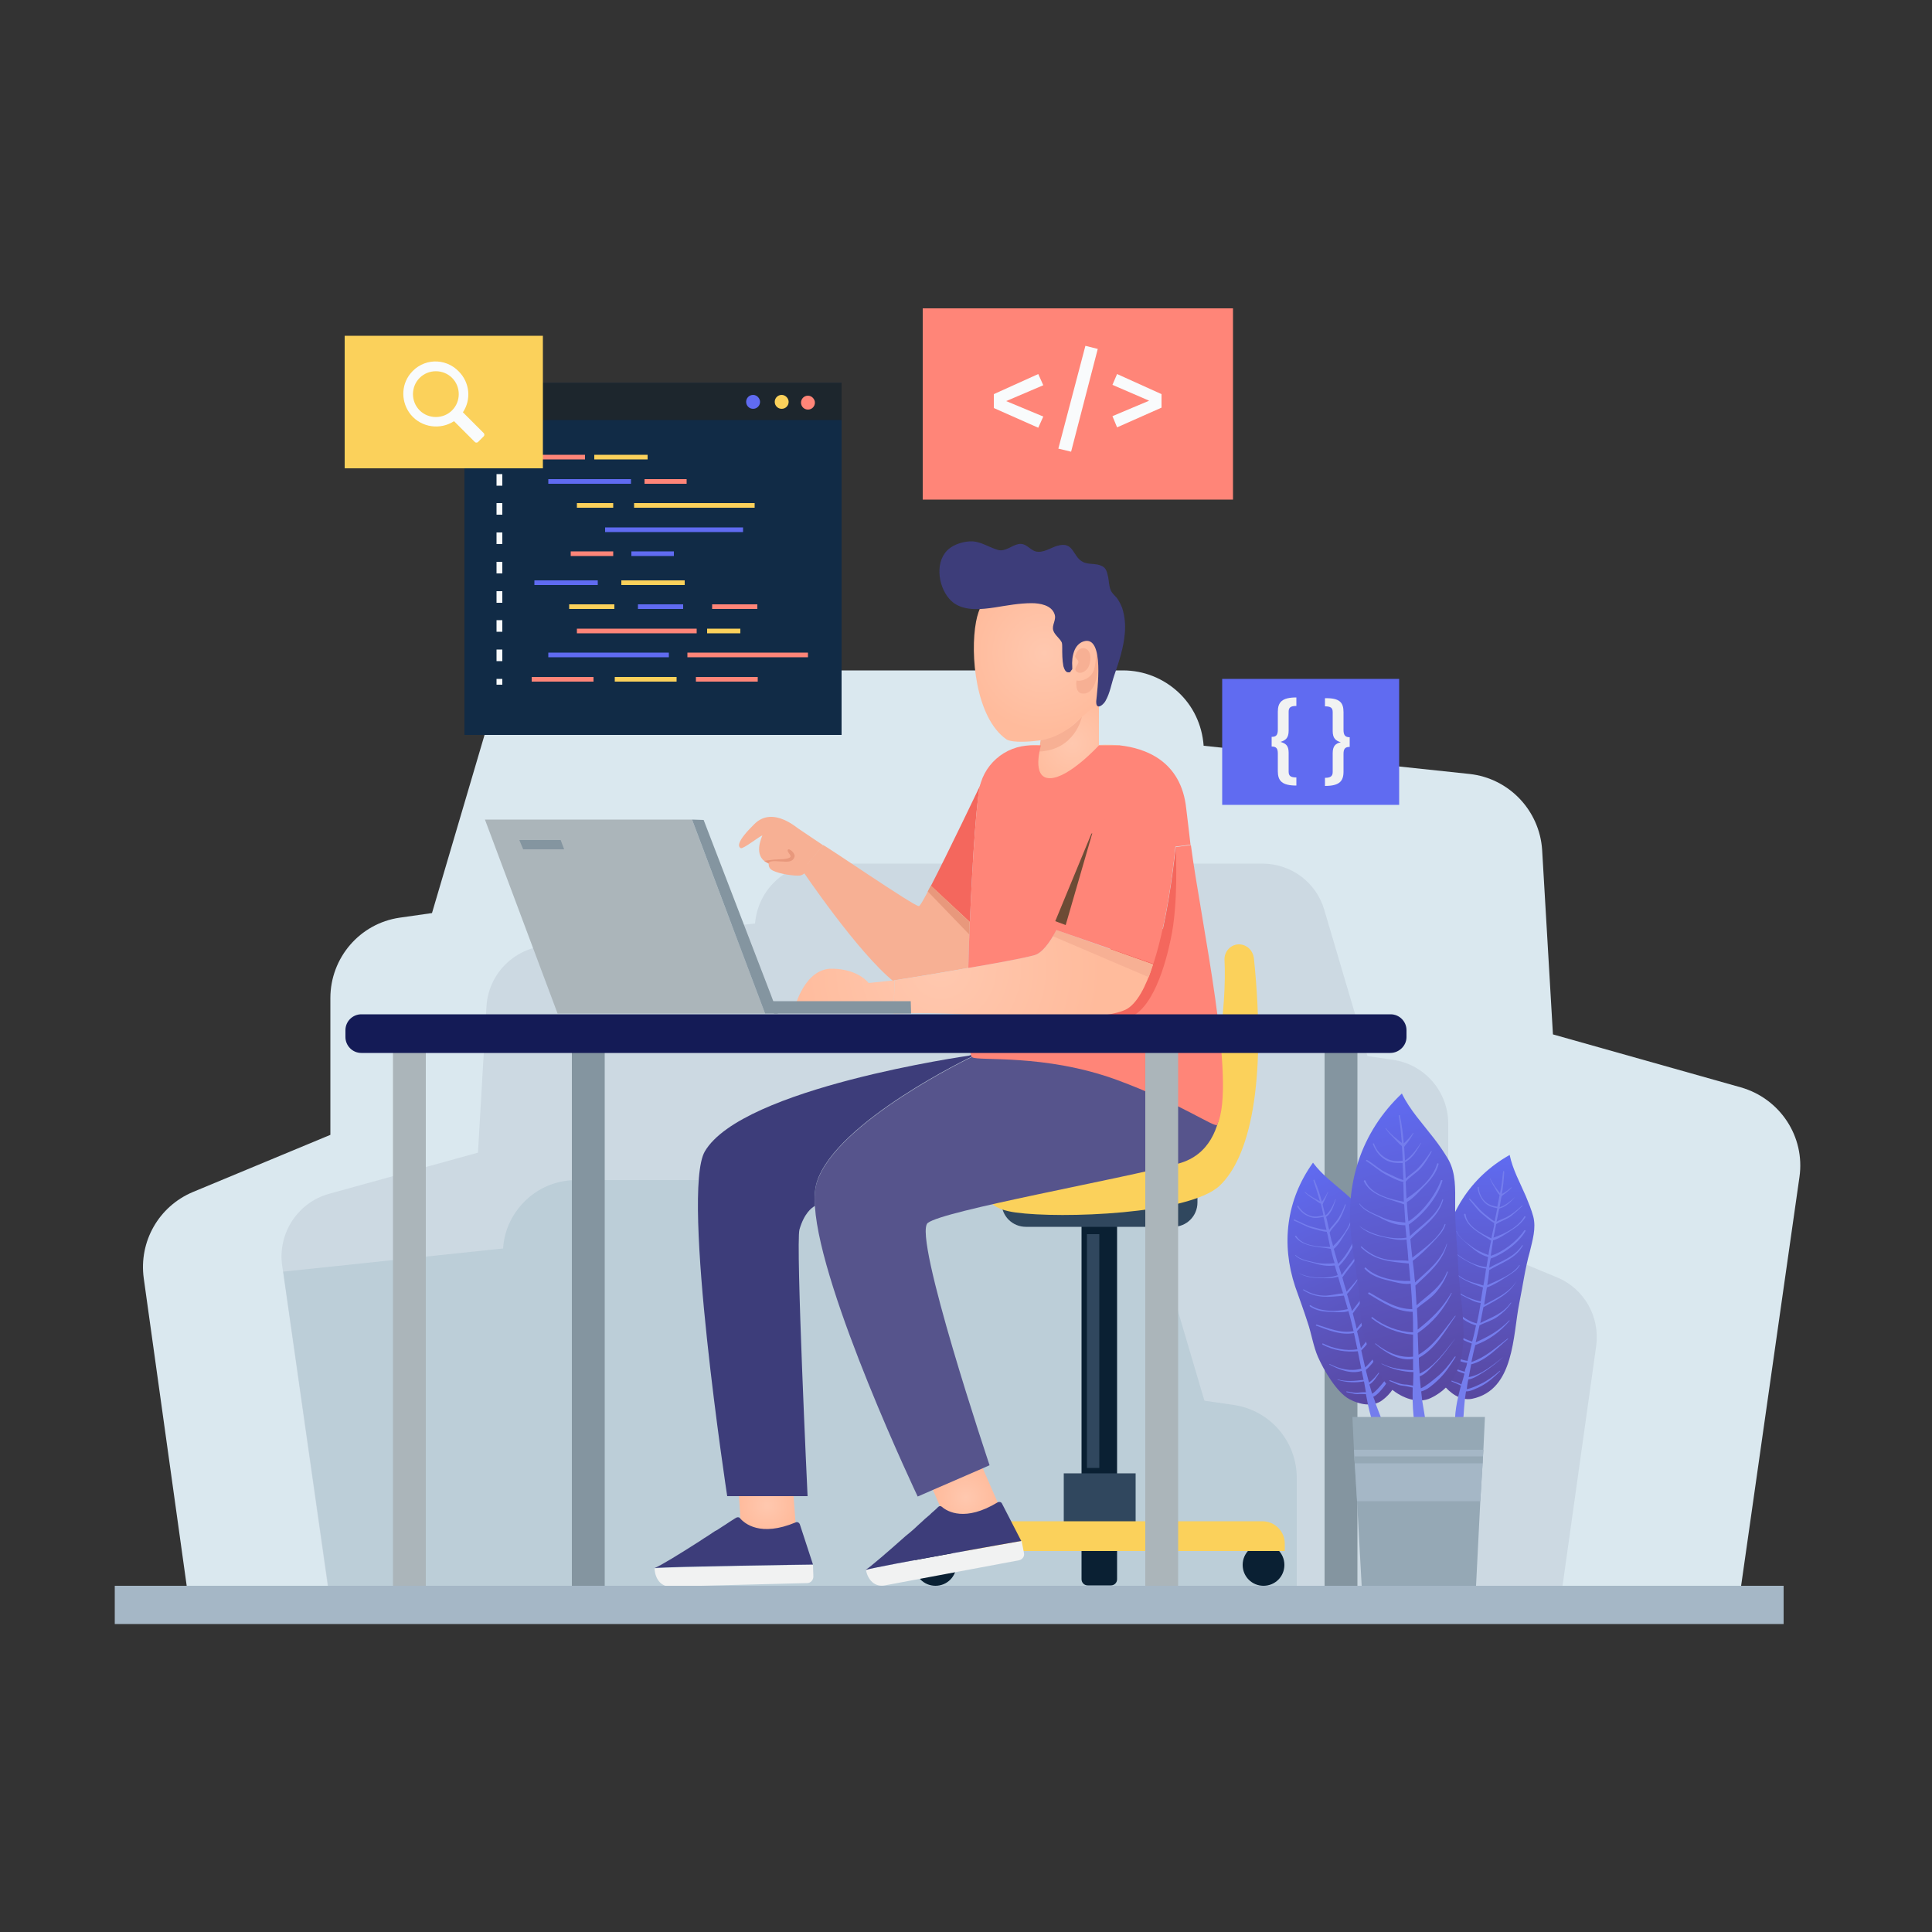 <?xml version="1.0" encoding="utf-8"?>
<svg version="1.1" id="Layer_1" xmlns="http://www.w3.org/2000/svg" xmlns:xlink="http://www.w3.org/1999/xlink" x="0px" y="0px"
	 viewBox="0 0 500 500" style="enable-background:new 0 0 500 500;" xml:space="preserve">
<rect x="0" y="0" width="500" height="500" fill="#333333" stroke="none"/>
<style type="text/css">
	.st0{fill:#DAE8EF;}
	.st1{fill:#CCD9E2;}
	.st2{fill:#BCCED8;}
	.st3{fill:#112B46;}
	.st4{fill:#1D262D;}
	.st5{fill:#606BF1;}
	.st6{fill:#FBD15B;}
	.st7{fill:#FF8578;}
	.st8{fill:#F9FBFC;}
	.st9{fill:#F1F2F2;}
	.st10{fill:url(#SVGID_1_);}
	.st11{fill:url(#SVGID_00000080895818961734459960000017905037344946495398_);}
	.st12{fill:#F7B094;}
	.st13{fill:#3D3D7A;}
	.st14{fill:#0A2033;}
	.st15{fill:#30475E;}
	.st16{fill:url(#SVGID_00000055697731758970947220000008340666936560677561_);}
	.st17{fill:#56548C;}
	.st18{fill:url(#SVGID_00000054248216961553455080000014546728838904184220_);}
	.st19{fill:#F4675D;}
	.st20{fill:url(#SVGID_00000026154597524765211290000009416880666063630993_);}
	.st21{fill:#E8987C;}
	.st22{fill:url(#SVGID_00000168083747761974762910000006886464072759042965_);}
	.st23{fill:#6D4B35;}
	.st24{fill:#ABB5BA;}
	.st25{fill:#8495A0;}
	.st26{fill:none;}
	.st27{fill:#141B56;}
	.st28{fill:#A5B7C6;}
	.st29{fill:url(#SVGID_00000091737207740271158540000002810920579107737745_);}
	.st30{fill:#747DED;}
	.st31{fill:url(#SVGID_00000093168499639733575800000013920677208932087467_);}
	.st32{fill:url(#SVGID_00000145766472606517429070000008279369797080547511_);}
	.st33{fill:#95A8B5;}
</style>
<g id="BACKGROUND">
	<g>
		<path class="st0" d="M465.7,304.6l-15.8,110.7H49l-11.8-84.5c-1.3-9.5,3.9-18.6,12.7-22.3l35.6-14.8v-35.4
			c0-10.4,7.6-19.3,17.9-20.8l8.4-1.2l14.1-47.8c2.6-8.9,10.8-15,20.1-15h144.6c5.5,0,10.5,2.1,14.3,5.6c3.8,3.5,6.2,8.4,6.6,13.9
			l68.8,7.3c10.2,1.1,18.1,9.4,18.8,19.6l2.8,47.8l48.6,13.7C460.7,284.3,467.2,294.2,465.7,304.6z"/>
		<path class="st1" d="M73,327.4l12.5,87.9h318.2l9.4-67c1-7.5-3.1-14.8-10.1-17.7l-28.2-11.7v-28.1c0-8.3-6.1-15.3-14.2-16.5
			l-6.7-1l-11.2-37.9c-2.1-7.1-8.6-11.9-16-11.9H212c-4.4,0-8.4,1.7-11.3,4.5c-3,2.8-4.9,6.6-5.3,11l-54.6,5.8
			c-8.1,0.9-14.4,7.5-14.9,15.6l-2.2,37.9L85,309C77,311.3,71.9,319.2,73,327.4z"/>
		<path class="st2" d="M335.6,382.5c0-9.5-6.9-17.5-16.3-18.9l-7.6-1.1l-12.8-43.4c-2.4-8.1-9.8-13.7-18.3-13.7H149.2
			c-5,0-9.6,1.9-13,5.1c-3.4,3.2-5.7,7.6-6,12.6l-56.9,6l12.3,86.1H337l-1.4-0.6L335.6,382.5L335.6,382.5z"/>
	</g>
</g>
<g id="OBJECTS">
	<g>
		<g>
			<g>
				<g>
					<rect x="120.2" y="99.1" class="st3" width="97.6" height="91.1"/>
				</g>
				<g>
					<rect x="120.2" y="99.1" class="st4" width="97.6" height="9.6"/>
				</g>
				<g>
					<g>
						<path class="st5" d="M196.7,104c0,1-0.8,1.8-1.8,1.8s-1.8-0.8-1.8-1.8s0.8-1.8,1.8-1.8S196.7,103.1,196.7,104z"/>
					</g>
					<g>
						<path class="st6" d="M204.1,104c0,1-0.8,1.8-1.8,1.8s-1.8-0.8-1.8-1.8s0.8-1.8,1.8-1.8S204.1,103.1,204.1,104z"/>
					</g>
					<g>
						<path class="st7" d="M210.9,104.2c0,1-0.8,1.8-1.8,1.8s-1.8-0.8-1.8-1.8s0.8-1.8,1.8-1.8S210.9,103.3,210.9,104.2z"/>
					</g>
				</g>
				<g>
					<g>
						<g>
							<rect x="137.6" y="117.7" class="st7" width="13.8" height="1.2"/>
						</g>
						<g>
							<rect x="153.8" y="117.7" class="st6" width="13.8" height="1.2"/>
						</g>
						<g>
							<rect x="141.9" y="124" class="st5" width="21.4" height="1.2"/>
						</g>
						<g>
							<rect x="166.8" y="124" class="st7" width="10.9" height="1.2"/>
						</g>
						<g>
							<rect x="149.3" y="130.2" class="st6" width="9.4" height="1.2"/>
						</g>
						<g>
							<rect x="164.1" y="130.2" class="st6" width="31.2" height="1.2"/>
						</g>
						<g>
							<rect x="156.6" y="136.5" class="st5" width="35.7" height="1.2"/>
						</g>
						<g>
							<rect x="147.7" y="142.7" class="st7" width="11" height="1.2"/>
						</g>
						<g>
							<rect x="163.4" y="142.7" class="st5" width="11" height="1.2"/>
						</g>
					</g>
					<g>
						<g>
							<rect x="137.6" y="175.2" class="st7" width="16" height="1.2"/>
						</g>
						<g>
							<rect x="159.1" y="175.2" class="st6" width="16" height="1.2"/>
						</g>
						<g>
							<rect x="180.1" y="175.2" class="st7" width="16" height="1.2"/>
						</g>
						<g>
							<rect x="141.9" y="168.9" class="st5" width="31.2" height="1.2"/>
						</g>
						<g>
							<rect x="177.9" y="168.9" class="st7" width="31.2" height="1.2"/>
						</g>
						<g>
							<rect x="149.3" y="162.7" class="st7" width="31" height="1.2"/>
						</g>
						<g>
							<rect x="183" y="162.7" class="st6" width="8.6" height="1.2"/>
						</g>
						<g>
							<rect x="147.3" y="156.4" class="st6" width="11.7" height="1.2"/>
						</g>
						<g>
							<rect x="165.1" y="156.4" class="st5" width="11.7" height="1.2"/>
						</g>
						<g>
							<rect x="184.3" y="156.4" class="st7" width="11.7" height="1.2"/>
						</g>
						<g>
							<rect x="160.8" y="150.2" class="st6" width="16.4" height="1.2"/>
						</g>
						<g>
							<rect x="138.3" y="150.2" class="st5" width="16.4" height="1.2"/>
						</g>
					</g>
				</g>
				<g>
					<g>
						<g>
							<rect x="128.5" y="116.6" class="st8" width="1.5" height="1.5"/>
						</g>
					</g>
					<g>
						<g>
							<path class="st8" d="M130,171.1h-1.5v-3h1.5V171.1z M130,163.5h-1.5v-3h1.5V163.5z M130,156h-1.5v-3h1.5V156z M130,148.4
								h-1.5v-3h1.5V148.4z M130,140.8h-1.5v-3h1.5V140.8z M130,133.2h-1.5v-3h1.5V133.2z M130,125.7h-1.5v-3h1.5V125.7z"/>
						</g>
					</g>
					<g>
						<g>
							<rect x="128.5" y="175.7" class="st8" width="1.5" height="1.5"/>
						</g>
					</g>
				</g>
			</g>
			<g>
				<g>
					<rect x="238.8" y="79.8" class="st7" width="80.3" height="49.5"/>
				</g>
				<g>
					<path class="st8" d="M270,99.7l-9.6,4.1l9.6,4l-1.3,2.9l-11.5-5.1V102l11.5-5.2L270,99.7z"/>
					<path class="st8" d="M284.1,90.3l-6.9,26.6l-3.3-0.8l7-26.6L284.1,90.3z"/>
					<path class="st8" d="M300.6,102v3.5l-11.5,5.1l-1.2-2.9l9.5-4l-9.5-4.1l1.2-2.8L300.6,102z"/>
				</g>
			</g>
			<g>
				<g>
					<rect x="316.3" y="175.7" class="st5" width="45.8" height="32.6"/>
				</g>
				<g>
					<path class="st9" d="M335.5,182.7c-1.5,0-2,0.4-2,1.5v4.9c0,1.9-0.8,2.5-2.1,2.9c1.3,0.4,2.1,0.9,2.1,2.8v4.9
						c0,1.1,0.5,1.5,2,1.5v2.1c-3.7,0-4.8-1.2-4.8-3.7v-4.6c0-1.3-0.4-1.8-1.6-1.8v-2.5c1.2,0,1.6-0.5,1.6-1.9v-4.6
						c0-2.5,1.1-3.7,4.8-3.7V182.7z"/>
					<path class="st9" d="M347.7,184.3v4.6c0,1.3,0.4,1.9,1.6,1.9v2.5c-1.2,0-1.6,0.5-1.6,1.8v4.6c0,2.5-1.1,3.7-4.8,3.7v-2.1
						c1.4,0,2-0.4,2-1.5v-4.9c0-1.9,0.8-2.5,2.1-2.8c-1.3-0.4-2.1-1-2.1-2.9v-4.9c0-1.1-0.5-1.5-2-1.5v-2.1
						C346.7,180.6,347.7,181.8,347.7,184.3z"/>
				</g>
			</g>
			<g>
				<g>
					<rect x="89.2" y="86.9" class="st6" width="51.3" height="34.3"/>
				</g>
				<g>
					<g>
						<path class="st8" d="M106.2,96.7c-2.5,3.1-2.4,7.5,0.1,10.6c2.8,3.4,7.7,4,11.2,1.7l5.4,5.4c0.2,0.2,0.6,0.2,0.8,0l1.5-1.5
							c0.2-0.2,0.2-0.6,0-0.8l-5.4-5.4c2.2-3.3,1.8-7.7-1.1-10.6C115.2,92.5,109.4,92.7,106.2,96.7z M117,106.2
							c-2.3,2.3-6.1,2.3-8.4,0c-2.3-2.3-2.3-6.1,0-8.4c2.3-2.3,6.1-2.3,8.4,0C119.3,100.1,119.3,103.9,117,106.2z"/>
					</g>
				</g>
			</g>
			<g>
				<g>
					
						<radialGradient id="SVGID_1_" cx="277.52" cy="309.622" r="12.926" gradientTransform="matrix(1 0 0 -1 0 502)" gradientUnits="userSpaceOnUse">
						<stop  offset="0" style="stop-color:#FFC8AF"/>
						<stop  offset="1" style="stop-color:#FFBB9C"/>
					</radialGradient>
					<path class="st10" d="M289.8,192.9c-0.1,1.1-1.7,13-13.8,13c-12.8,0-10.6-12.7-10.6-12.7l0-0.1c1.2-0.3,2.6-0.4,4-0.2v-6
						l14.5-8.1h0.5v14C284.4,192.8,286.7,192.6,289.8,192.9z"/>
					<g>
						<g id="XMLID_43_">
							<g>
								
									<radialGradient id="SVGID_00000146462925779781445850000015859379609799942807_" cx="202.88" cy="190.047" r="20.378" gradientTransform="matrix(0.978 -0.21 -0.21 -0.978 111.71 397.479)" gradientUnits="userSpaceOnUse">
									<stop  offset="0" style="stop-color:#FFC8AF"/>
									<stop  offset="1" style="stop-color:#FFBB9C"/>
								</radialGradient>
								<path style="fill:url(#SVGID_00000146462925779781445850000015859379609799942807_);" d="M282.8,152.1
									c2.1,2.1,3.6,4.8,4.4,8.1c1.4,6.1,0.1,12.6-1.7,18.6c-0.3,1-0.7,2-1.3,2.9c-0.4,0.6-1,1.1-1.6,1.6c-2.6,2.2-5.2,4.5-7.7,6.7
									c-1.7,1.5-12.5,2.8-14.5,1.3c-7.9-5.6-9.4-22-7.8-30.4C255.1,147.1,272.9,142.1,282.8,152.1z"/>
							</g>
						</g>
						<path class="st12" d="M278.3,169.9c0.1-1.3,1.5-2.8,2.9-1.9c1.4,0.9,1.1,3.3,0.5,4.6c-0.5,1-2,2.1-3.1,1.2
							c-0.9-0.8,0.5-1.7,0.5-2.5c0-0.7-1.3-1.1-0.7-1.8"/>
						<path class="st12" d="M278.6,176.1c1.4,0.4,3.9-0.7,4.5-2.7c0.6-2,0.6-4.3,0.6-4.3s0.7,1.8,0.4,4.7c-0.4,2.9-1.4,5.7-3.7,5.7
							C278,179.6,278.6,176.1,278.6,176.1z"/>
						<path class="st13" d="M276.8,174c0,0-0.1,0-0.2,0c-0.9,0.1-1.2-1-1.4-1.6c-0.3-1.6-0.3-3.2-0.3-4.8c0-0.4,0-0.9-0.1-1.3
							c-0.5-1.1-1.8-1.9-2.2-3.1c-0.5-1.4,0.9-2.8,0.3-4.3c-0.8-2.3-3.8-2.8-5.9-2.8c-3.2,0-6.4,0.6-9.5,1.1
							c-3.4,0.5-7.6,1-10.6-1.1c-3.6-2.6-5.1-9.2-2.4-12.9c1.4-2,4.2-3,6.6-3.1c2.6-0.1,4.7,1.5,7.1,2.2c1.9,0.6,3.7-1.2,5.4-1.5
							c2.2-0.4,3.1,2,5.1,2c1.9,0.1,3.7-1.4,5.6-1.7c3.6-0.7,3.4,3,5.9,4.3c1.5,0.8,3.5,0.3,5,1.1c1.2,0.6,1.3,1.7,1.6,2.9
							c0.2,1,0.2,2.2,0.6,3.2c0.3,0.9,1,1.4,1.6,2.1c0.6,0.8,1,1.6,1.4,2.6c0.7,2.1,0.9,4.4,0.7,6.6c-0.3,3.7-1.5,7.3-2.7,10.8
							c-0.8,2.3-1.1,4.6-2.3,6.7c-0.3,0.6-1.8,2.2-2.3,1c-0.1-0.3-0.1-0.6-0.1-0.9c0.2-2.3,2.3-17.3-3.3-15.5
							c-1.2,0.4-2,1.4-2.4,2.5c-0.5,1.4-0.6,2.7-0.5,4.1c0,0.2,0,0.4,0,0.6C277.1,173.6,277.1,173.9,276.8,174z"/>
					</g>
				</g>
				<path class="st12" d="M269.3,191.6c6.4-1,10.7-6.1,10.7-6.1s-1.7,8.6-11.1,9L269.3,191.6z"/>
				<g>
					<path class="st14" d="M279.9,308.6h9.2v88.5c0,0.9-0.7,1.6-1.6,1.6h-6c-0.9,0-1.6-0.7-1.6-1.6L279.9,308.6L279.9,308.6z"/>
					<path class="st15" d="M259.2,309.8h50.7v1.4c0,3.5-2.8,6.3-6.3,6.3h-38.1c-3.5,0-6.3-2.8-6.3-6.3L259.2,309.8L259.2,309.8z"/>
					<g>
						<path class="st14" d="M279.9,388.2h9.2v20.5c0,0.9-0.7,1.6-1.6,1.6h-6c-0.9,0-1.6-0.7-1.6-1.6L279.9,388.2L279.9,388.2z"/>
						<path class="st14" d="M236.7,405c0,3,2.4,5.4,5.4,5.4s5.4-2.4,5.4-5.4s-2.4-5.4-5.4-5.4S236.7,402,236.7,405z"/>
						<path class="st14" d="M321.6,405c0,3,2.4,5.4,5.4,5.4s5.4-2.4,5.4-5.4s-2.4-5.4-5.4-5.4C324,399.6,321.6,402,321.6,405z"/>
						<rect x="275.3" y="381.3" class="st15" width="18.6" height="16.2"/>
						<path class="st6" d="M236.7,401.4h95.8v-1.9c0-3.2-2.6-5.8-5.8-5.8h-84.3c-3.2,0-5.8,2.6-5.8,5.8L236.7,401.4L236.7,401.4z"/>
					</g>
					<rect x="281.3" y="319.4" class="st15" width="3.2" height="60.5"/>
				</g>
				<path class="st6" d="M320.8,244.4c-2.2-0.1-4,1.8-3.9,4c0.6,11-1.7,37.8-11.9,46.9c-12.5,11.2-48,9.7-48,9.7s-5.9,7.2,5.9,8.8
					c11.7,1.6,44.7,0.5,52.7-6.9c7.7-7.2,12.3-26.1,8.9-59C324.2,245.9,322.7,244.5,320.8,244.4L320.8,244.4z"/>
				<g id="XMLID_42_">
					<g>
						
							<radialGradient id="SVGID_00000096753269249084982600000015206037178190228370_" cx="249.963" cy="114.452" r="8.126" gradientTransform="matrix(1 0 0 -1 0 502)" gradientUnits="userSpaceOnUse">
							<stop  offset="0" style="stop-color:#FFC8AF"/>
							<stop  offset="1" style="stop-color:#FFBB9C"/>
						</radialGradient>
						<polygon style="fill:url(#SVGID_00000096753269249084982600000015206037178190228370_);" points="254.3,379.9 258.5,389.5 
							245.6,395.2 241.4,385.5 						"/>
						<path class="st17" d="M315.3,273c-0.8,1.6-58.2,0-63.7,0.5c0,0-35.2,16.8-40.2,32.5c-0.5,1.6-0.7,3.7-0.5,6.2
							c1.4,22.1,26.6,75.1,26.6,75.1l3.9-1.7l12.9-5.6l1.8-0.8c0,0-20-59.5-16-62.7c4-3.2,49.3-11.2,65-15.4
							C320.9,296.7,315.3,273,315.3,273z"/>
						
							<radialGradient id="SVGID_00000086677635240432189780000001470993603077412792_" cx="198.499" cy="112.414" r="7.402" gradientTransform="matrix(1 0 0 -1 0 502)" gradientUnits="userSpaceOnUse">
							<stop  offset="0" style="stop-color:#FFC8AF"/>
							<stop  offset="1" style="stop-color:#FFBB9C"/>
						</radialGradient>
						<polygon style="fill:url(#SVGID_00000086677635240432189780000001470993603077412792_);" points="205,382.4 206.1,396.8 
							191.9,396.8 190.9,382.3 						"/>
						<path class="st13" d="M251.3,273l-0.5,0.2c0,0-58.8,8.3-68.4,24.8c-6.2,10.7,5.8,89.2,5.8,89.2l20.8,0c0,0-3.1-65.4-2.1-69
							c1.2-4.2,3.2-5.7,4-6.1c-0.2-2.5,0-4.6,0.5-6.2c5-15.7,40.2-32.5,40.2-32.5C251.5,273.4,251.4,273.3,251.3,273z"/>
						<path class="st7" d="M308.2,218.7l-3.9,0.5c0,0-1,10.6-3.3,21.3l-49.2,18.7l-0.7,3.6c-0.2,0-0.4,0-0.6,0c0,0.7,0,1.5,0,2.1
							c0.1,4.1,0.4,7.1,0.8,8.2c0.1,0.2,0.2,0.4,0.3,0.5c1.3,1.1,18.7-1,37.5,5.9c16.3,6,25.4,12.5,25.9,11.6
							C320.1,280.4,310.8,238.6,308.2,218.7z"/>
						<path class="st19" d="M303,243c-1.3,6.3-4.7,18.8-11.3,20.5c-8.7,2.2-25.5,2.1-41.2,1.2c0-0.7,0-1.4,0-2.1c0.2,0,0.4,0,0.6,0
							l0.7-3.6l49.2-18.7c2.3-10.6,3.3-21.3,3.3-21.3s0,0.1,0,0.2C304.3,221,305,233.7,303,243z"/>
						<path class="st19" d="M253.8,203c-0.9,1.6-2.1,18.7-2.8,35.7l-10.1-9.4C245.2,221,253.8,203,253.8,203z"/>
						<path class="st12" d="M247.7,251c-8.5,1.5-16.3,2.7-16.3,2.7l0,0.4c-9.4-7.5-23.8-28.9-23.8-28.9s4.3-5.2,5.4-6.5
							c0.2-0.2,23.6,15.9,24.8,15.8c0.3,0,1.5-2.1,3.1-5.3l10.1,9.4c-0.2,4-0.3,8.1-0.4,11.9C249.6,250.7,248.7,250.8,247.7,251z"/>
						
							<radialGradient id="SVGID_00000056425365417012241220000017675021145397163453_" cx="243.561" cy="251.303" r="41.444" gradientTransform="matrix(1 0 0 -1 0 502)" gradientUnits="userSpaceOnUse">
							<stop  offset="0" style="stop-color:#FFC8AF"/>
							<stop  offset="1" style="stop-color:#FFBB9C"/>
						</radialGradient>
						<path style="fill:url(#SVGID_00000056425365417012241220000017675021145397163453_);" d="M231.5,253.7l-0.2,7h-25.6
							c0,0,2.5-10,9.5-10c6.9,0,9.6,3.7,9.6,3.7L231.5,253.7z"/>
						<path class="st12" d="M212.8,218.6l0.2,0.2c-1.1,1.4-5.4,6.5-5.4,6.5l-2.7-1.9c0,0-2.9,1.8-6.4-0.1c-3.6-1.9-1.4-6.5-1.2-7.1
							c-0.7,0.2-5,3.6-5.6,3.3c-0.7-0.4-1.2-1.6,3.6-6.3c4.8-4.7,11.2,1.3,11.4,1.3L212.8,218.6z"/>
						<path class="st12" d="M199.2,222.5c0,0-1,1.9,0.8,2.8s5.4,1.4,6.9,1.3c1.5-0.1,2.7-2.3,2.7-2.3l-4.6-4.3h-3.7L199.2,222.5z"/>
						<path class="st21" d="M198.9,223.4c0.3-0.9,2.9-0.4,4.5-0.4c1.2,0,1.9-0.3,2.2-1.2c0.4-0.9-1.4-2.4-1.7-1.9
							c-0.3,0.5,0.6,1.1,0.7,1.7c0,0.6-1.7,0.8-3.1,0.8c-1.3,0-3.7,0.4-3.7,0.4L198.9,223.4z"/>
					</g>
				</g>
				
					<radialGradient id="SVGID_00000129917156339502710030000006185825604346265022_" cx="243.561" cy="251.303" r="41.444" gradientTransform="matrix(1 0 0 -1 0 502)" gradientUnits="userSpaceOnUse">
					<stop  offset="0" style="stop-color:#FFC8AF"/>
					<stop  offset="1" style="stop-color:#FFBB9C"/>
				</radialGradient>
				<path style="fill:url(#SVGID_00000129917156339502710030000006185825604346265022_);" d="M298.4,249.6l-25-8.9
					c-1.8,3.4-3.8,6-5.7,6.5c-2.9,0.8-10,2.1-17.1,3.3c-0.9,0.2-1.9,0.3-2.8,0.5c-8.5,1.5-16.3,2.7-16.3,2.7l0,0.4v0.3l-0.2,6.3v1.6
					c0,0,8.5-0.4,19.2,0.3c15,1.1,34.4,1.7,40.8-1.3C294.2,259.9,296.6,255.3,298.4,249.6C298.5,249.5,298.5,249.5,298.4,249.6z"/>
				<polygon class="st12" points="273.4,240.7 298.4,249.6 297.3,252.9 272.5,242.3 				"/>
				<path class="st7" d="M273.4,240.7c-1.8,3.4-3.8,6-5.7,6.5c-2.9,0.8-10,2.1-17.1,3.3c0.1-3.8,0.2-7.8,0.4-11.9
					c0.7-17,1.9-34.1,2.8-35.7c1.4-2.7,5.4-8.5,11.6-9.8l0,0.1c0,0-2.1,12.7,10.6,12.7c12.2,0,13.7-11.8,13.8-13
					c6.3,0.7,15.9,3.8,17.2,16.4c0.3,2.5,0.7,5.7,1.1,9.3l-3.9,0.5c0,0-1.6,17.7-5.7,30.3c0,0-0.1,0-0.1,0L273.4,240.7z"/>
				<polygon class="st23" points="273.1,238.4 283.1,214.2 275.8,239.4 				"/>
				<path class="st7" d="M289.8,192.9h-5.4c0,0-7.8,8.5-12.7,8.5s-2.3-8.5-2.3-8.5h-2.4c-7,0-12.9,5.2-13.7,12.2
					c-0.1,0.8-0.2,1.5-0.2,2.2c-0.5,5.1,20.3,8.9,20.3,8.9l10.7-0.6l6.5-12.7l1.3-5.2L289.8,192.9z"/>
				<g>
					<g>
						<g id="XMLID_39_">
							<g>
								<path class="st9" d="M224.1,406.3c0.5,2.6,2.3,4.5,4.9,4l34.7-6.5c0.9-0.2,1.5-1,1.3-1.9l-0.6-3.1
									C264.4,398.8,227.9,405.2,224.1,406.3L224.1,406.3z"/>
								<path class="st13" d="M234.4,397.5c0.4-0.3,0.7-0.6,1.1-0.9c0.7-0.6,1.4-1.2,2-1.8c0.3-0.3,0.7-0.6,1-0.9
									c0.6-0.6,1.2-1.1,1.8-1.6c0.4-0.3,0.7-0.7,1.1-1c0.6-0.5,1.1-1,1.4-1.3c0.3-0.3,0.7-0.3,1,0c1.4,1.2,6,3.9,14.4-1.2
									c0.4-0.2,0.9-0.1,1.1,0.3l5,9.7c0,0-36.5,6.4-40.3,7.5C225.3,405.5,230,401.4,234.4,397.5z"/>
							</g>
						</g>
					</g>
				</g>
				<g>
					<g>
						<g id="XMLID_44_">
							<g>
								<path class="st9" d="M169.4,405.9c0.1,2.6,1.6,4.8,4.2,4.7l35.3-0.9c0.9,0,1.6-0.8,1.6-1.7l-0.1-3.1
									C210.4,405,173.4,405.5,169.4,405.9L169.4,405.9z"/>
								<path class="st13" d="M181,398.9c0.4-0.3,0.8-0.5,1.2-0.8c0.8-0.5,1.6-1,2.3-1.5c0.4-0.3,0.8-0.5,1.2-0.7
									c0.7-0.5,1.4-0.9,2-1.3c0.4-0.3,0.8-0.5,1.2-0.8c0.7-0.4,1.2-0.8,1.6-1c0.3-0.2,0.8-0.2,1,0.1c1.2,1.4,5.3,4.9,14.4,1.1
									c0.4-0.2,0.9,0,1.1,0.5l3.4,10.4c0,0-37,0.5-41,0.9C170.8,405.3,176,402.1,181,398.9z"/>
							</g>
						</g>
					</g>
				</g>
				<g>
					<polygon class="st24" points="144.3,262.3 125.5,212.1 179.1,212.1 198,262.3 					"/>
					<polygon class="st25" points="201.3,262.3 198,262.3 179.1,212.1 182.1,212.2 199.6,257.7 					"/>
					<polyline class="st26" points="128.4,256.9 128.6,256.9 195.9,256.9 					"/>
					<g>
						<path class="st25" d="M200.3,262.3h35.5l-0.1-3.2c0,0-35.5,0-36.1,0"/>
					</g>
				</g>
				<g>
					<g>
						<rect x="342.8" y="271.9" class="st25" width="8.5" height="140.2"/>
					</g>
					<g>
						<rect x="296.4" y="271.9" class="st24" width="8.5" height="140.2"/>
					</g>
					<g>
						<rect x="148" y="271.9" class="st25" width="8.5" height="140.2"/>
					</g>
					<g>
						<rect x="101.7" y="271.9" class="st24" width="8.5" height="140.2"/>
					</g>
					<path class="st27" d="M359.8,272.5H93.5c-2.3,0-4.1-1.9-4.1-4.1v-1.8c0-2.3,1.9-4.1,4.1-4.1h266.4c2.3,0,4.1,1.9,4.1,4.1v1.8
						C364,270.6,362.1,272.5,359.8,272.5z"/>
				</g>
				<polygon class="st25" points="134.4,217.4 135.4,219.8 146,219.8 145.1,217.4 				"/>
				<polygon class="st21" points="240.9,229.2 240.1,230.7 250.9,241.9 250.9,238.6 				"/>
			</g>
		</g>
		<g>
			<rect x="29.7" y="410.4" class="st28" width="431.9" height="9.9"/>
			<g>
				<g>
					
						<linearGradient id="SVGID_00000137853336773689007990000002841373511508601777_" gradientUnits="userSpaceOnUse" x1="156.741" y1="30.351" x2="117.4" y2="-19.242" gradientTransform="matrix(0.783 -0.622 -0.622 -0.783 279.942 419.964)">
						<stop  offset="0" style="stop-color:#606BF1"/>
						<stop  offset="1" style="stop-color:#58479F"/>
					</linearGradient>
					<path style="fill:url(#SVGID_00000137853336773689007990000002841373511508601777_);" d="M393.2,337.2
						c-1.7,8.3-1.2,22.5-12.2,24.8c-3,0.6-5.8-1.5-7.6-3.8c-2.3-3.1-2.8-9.6-2.8-13.3c0-3,1-6.3,1.4-9.2c0.4-3.2,0.6-6.5,1-9.7
						c1.4-11.6,7.4-21.3,17.7-27.1c0.8,3.8,2.6,7,4.2,10.7c0.7,1.7,1.4,3.4,1.9,5.2c0.8,3.1-0.2,6.2-0.9,9.2
						C394.7,328.2,394.1,332.8,393.2,337.2z"/>
					<path class="st30" d="M379.1,362.2c0.1-0.7,0.2-1.4,0.3-2.1c1.3,0,2.7-0.8,3.8-1.3c1.9-1,3.5-2.4,5-3.9
						c0.1-0.1-0.1-0.2-0.1-0.1c-1.5,1.3-3.1,2.5-4.8,3.3c-1,0.5-2.5,1.2-3.7,1.4c0.1-0.8,0.2-1.7,0.4-2.5c1.4-0.2,2.6-1.1,3.8-1.8
						c2-1.2,3.7-2.7,5.4-4.1c0,0,0,0,0,0c-2.7,2-5.7,4.7-9.1,5.3c0.2-1,0.4-2.1,0.6-3.1c0-0.1,0-0.1,0-0.2c3.9-1,6.6-4.1,9.6-6.6
						c0,0,0-0.1-0.1-0.1c-3,2.3-5.8,4.9-9.4,6.1c0.3-1.5,0.6-2.9,1-4.4c3.6-1.3,6.4-3.4,8.9-6.3c0,0,0-0.1-0.1-0.1
						c-2.6,2.7-5.4,4.2-8.7,5.7c0.3-1.5,0.7-2.9,1-4.4c1.5-0.8,3.2-1.2,4.6-2.2c1.4-1,2.7-2.2,3.6-3.6c0-0.1-0.1-0.1-0.1-0.1
						c-2,2.9-5,3.8-7.9,5.3c0.3-1.4,0.5-2.7,0.8-4.1c3.2-1.8,6.8-3.4,8.6-6.8c0,0,0-0.1,0,0c-1.9,3.1-5.3,4.5-8.4,6.2
						c0-0.2,0.1-0.5,0.1-0.7c0.2-1.3,0.4-2.5,0.6-3.8c1.9-0.7,3.6-1.8,5.3-2.9c1.2-0.8,2.5-1.5,3.2-2.8c0-0.1-0.1-0.2-0.1-0.1
						c-1.7,2.5-5.5,3.9-8.3,5.2c0.2-1.3,0.4-2.6,0.5-3.9c3.1-1.9,6.8-2.9,8.7-6.3c0.1-0.1-0.1-0.2-0.2-0.1c-2,3.1-5.5,4.1-8.5,5.8
						c0.1-0.8,0.2-1.6,0.4-2.4c3.4-1.2,7.3-4.1,9-7.1c0.1-0.2-0.1-0.3-0.3-0.2c-1.8,2.7-5.4,5.6-8.7,6.6c0.2-1.3,0.4-2.6,0.6-3.9
						c0,0,0-0.1,0-0.1c1.5-0.4,3-1.5,4.3-2.3c1.6-1,3.1-2.1,4.1-3.7c0.1-0.2-0.2-0.3-0.3-0.2c-1.5,2.7-5,4.5-8,5.5
						c0.1-0.5,0.2-0.9,0.3-1.4c0.1-0.7,0.3-1.4,0.4-2.1c1.2-0.8,2.7-1.2,3.9-2.1c1-0.8,2-1.7,2.9-2.6c0.1-0.1,0-0.2-0.1-0.1
						c-1.2,1.1-2.5,2.2-4,3c-0.8,0.4-1.8,0.7-2.6,1.2c0.2-1.1,0.5-2.3,0.7-3.4c0,0,0,0,0,0c0,0,0,0,0,0c0.1,0,0.1,0,0.2-0.1
						c1.6-0.4,2.9-1.8,4-3c0,0,0-0.1,0,0c-1.2,1.1-2.5,2.2-4,2.7c0,0,0,0,0,0c0,0-0.1,0-0.1,0c0.2-0.9,0.3-1.9,0.5-2.8
						c0.1,0,0.2-0.1,0.2-0.2c0.9-0.6,1.7-1.3,2.4-2c0.1-0.1,0-0.1-0.1-0.1c-0.8,0.7-1.5,1.2-2.4,1.7c0.3-1.9,0.5-3.9,0.6-5.8
						c0-0.2-0.3-0.2-0.3,0c-0.2,1.9-0.4,3.8-0.8,5.6c-0.9-1.2-1.9-2.4-2.5-3.8c0-0.1-0.1,0-0.1,0c0.3,0.8,0.7,1.6,1.2,2.3
						c0.4,0.7,0.7,1.4,1.3,2c-0.2,1-0.4,2-0.6,3c-1.1-0.2-2.1-0.4-3-1.2c-1.1-1-1.7-2.3-1.8-3.8c0-0.2-0.3-0.2-0.3,0
						c0.1,1.4,0.7,2.6,1.6,3.7c1,1.1,2.1,1.4,3.5,1.7c-0.2,1.1-0.5,2.3-0.7,3.4c-1-0.6-1.9-1.4-2.8-2.1c-1.4-1.2-2.3-2.5-3.6-3.8
						c-0.1-0.1-0.3,0.1-0.2,0.2c1.2,1.3,2,2.6,3.3,3.7c1,0.8,2,1.8,3.2,2.4c0,0.1,0,0.1,0,0.2c0,0,0,0,0,0c-0.1,0.1-0.1,0.2,0,0.3
						c-0.2,1.1-0.5,2.2-0.7,3.3c0,0.1,0,0.1,0,0.2c-2.6-1.2-6.4-3.2-6.7-6.2c0-0.3-0.5-0.2-0.4,0.1c0.8,3.4,4.5,4.9,7,6.7
						c-0.3,1.2-0.5,2.5-0.7,3.7c-1.7-0.6-3.2-1.3-4.6-2.4c-1.3-1-3.1-2.2-3.6-3.8c0,0-0.1,0-0.1,0c0.5,1.5,2.1,2.6,3.3,3.7
						c1.5,1.3,3,2.5,4.9,3c0,0.1,0,0.1,0,0.2c-0.1,0.8-0.3,1.6-0.4,2.4c-3.1-0.2-7.5-2.6-9.1-5c0,0,0,0,0,0c1.1,1.8,2.7,2.8,4.6,3.8
						c1.4,0.7,2.9,1.5,4.4,1.6c-0.2,1.5-0.4,2.9-0.7,4.4c-1.4-0.5-2.8-0.7-4.1-1.3c-2-0.8-3.5-2.2-4.7-4c-0.1-0.1-0.2,0-0.2,0.1
						c2.2,3.4,5.3,4.4,8.9,5.7c-0.2,1.2-0.4,2.4-0.6,3.6c-3-0.6-6.8-2.4-8.3-5c-0.1-0.2-0.4,0-0.3,0.2c1,1.7,2.6,2.7,4.3,3.5
						c1.2,0.6,2.9,1.6,4.3,1.7c0,0,0,0.1,0,0.1c-0.3,1.7-0.6,3.5-1,5.2c-3.3-0.8-5.5-3.3-7.9-5.6c-0.2-0.2-0.4,0.1-0.3,0.2
						c2.5,2.4,4.6,5,8,5.9c-0.3,1.4-0.6,2.8-1,4.2c-2.8-0.8-5.6-2.8-7.5-5.1c-0.1-0.2-0.4,0.1-0.2,0.2c1.9,2.5,4.6,4.4,7.6,5.4
						c-0.4,1.5-0.7,3-1.1,4.5c-2.9-0.4-5.1-2.3-6.9-4.6c0-0.1-0.1,0-0.1,0.1c1.6,2.2,4,4.8,6.9,5c-0.1,0.5-0.2,1-0.4,1.4
						c-0.1,0.3-0.2,0.6-0.2,0.9c-2.2-0.6-4.2-1.4-6-2.9c-0.1,0-0.1,0-0.1,0.1c1.7,1.5,3.8,2.6,6,3.3c-0.2,0.9-0.5,1.8-0.8,2.8
						c-0.5-0.3-1.1-0.5-1.7-0.7c-1.1-0.3-1.8-1-2.7-1.6c-0.1-0.1-0.2,0.1-0.1,0.1c0.8,0.5,1.4,1.2,2.4,1.6c0.7,0.3,1.4,0.6,2,0.9
						c-1,3.7-1.9,7.7-1.4,11.2c0.1,0.8,1.4,1,1.6,0.2C378.8,367.7,378.8,364.9,379.1,362.2z"/>
				</g>
				<g>
					
						<linearGradient id="SVGID_00000046303848149773991360000000951843049358826382_" gradientUnits="userSpaceOnUse" x1="-56.906" y1="47.597" x2="-96.244" y2="-1.994" gradientTransform="matrix(0.448 -0.894 -0.894 -0.448 401.704 274.352)">
						<stop  offset="0" style="stop-color:#606BF1"/>
						<stop  offset="1" style="stop-color:#58479F"/>
					</linearGradient>
					<path style="fill:url(#SVGID_00000046303848149773991360000000951843049358826382_);" d="M358.3,334.8c2,8.3,8.4,20.9-0.6,27.6
						c-2.4,1.8-5.9,1.1-8.5-0.3c-3.3-1.8-6.6-7.5-8.1-10.9c-1.2-2.7-1.7-6.1-2.7-9c-1-3.1-2.1-6.1-3.2-9.2
						c-3.7-11.1-2.3-22.5,4.6-32.1c2.3,3.1,5.3,5.3,8.3,7.9c1.4,1.2,2.7,2.5,3.9,3.9c2.1,2.5,2.5,5.7,3,8.7
						C355.9,326,357.3,330.4,358.3,334.8z"/>
					<path class="st30" d="M356.1,363.5c-0.2-0.7-0.4-1.3-0.7-2c1.2-0.6,2.1-1.8,2.9-2.8c1.3-1.7,2.1-3.7,2.8-5.7
						c0-0.1-0.1-0.2-0.2-0.1c-0.8,1.8-1.7,3.5-3,5c-0.7,0.8-1.7,2.1-2.8,2.8c-0.2-0.8-0.5-1.6-0.7-2.4c1.2-0.7,1.9-2.1,2.7-3.2
						c1.3-1.9,2.2-4,3.2-6c0,0,0,0,0,0c-1.6,2.9-3.2,6.7-6,8.7c-0.3-1-0.5-2-0.8-3.1c0-0.1,0-0.1,0-0.2c3.1-2.6,4.3-6.5,5.9-10
						c0-0.1-0.1-0.1-0.1-0.1c-1.7,3.3-3.1,6.9-6,9.5c-0.3-1.5-0.7-2.9-1-4.4c2.7-2.7,4.4-5.8,5.4-9.5c0-0.1-0.1-0.1-0.1,0
						c-1.2,3.5-3.1,6.1-5.4,8.9c-0.3-1.5-0.6-2.9-1-4.4c1.1-1.3,2.4-2.4,3.2-3.9c0.9-1.5,1.5-3.1,1.7-4.8c0-0.1-0.1-0.1-0.1,0
						c-0.6,3.4-2.9,5.5-4.9,8.1c-0.3-1.4-0.7-2.7-1-4c2.2-3,4.7-6,4.9-9.8c0,0-0.1,0-0.1,0c-0.4,3.7-2.9,6.3-5,9.2
						c-0.1-0.2-0.1-0.5-0.2-0.7c-0.4-1.2-0.7-2.5-1.1-3.7c1.4-1.5,2.5-3.2,3.6-4.9c0.8-1.2,1.6-2.4,1.8-3.9c0-0.1-0.1-0.1-0.1,0
						c-0.5,3-3.4,5.9-5.4,8.2c-0.4-1.2-0.8-2.5-1.1-3.7c2-3,4.9-5.5,5.2-9.4c0-0.1-0.2-0.1-0.2,0c-0.5,3.7-3.3,6-5.2,8.8
						c-0.2-0.8-0.5-1.5-0.7-2.3c2.5-2.5,4.9-6.7,5.2-10.3c0-0.2-0.3-0.2-0.3,0c-0.5,3.2-2.6,7.3-5.1,9.7c-0.4-1.3-0.7-2.5-1.1-3.8
						c0,0,0-0.1,0-0.1c1.2-1,2.1-2.6,2.9-3.9c1-1.5,1.9-3.2,2.1-5.1c0-0.2-0.3-0.2-0.3,0c-0.2,3-2.7,6.2-4.9,8.3
						c-0.1-0.5-0.2-0.9-0.4-1.4c-0.2-0.7-0.3-1.4-0.5-2.1c0.7-1.3,2-2.3,2.7-3.6c0.6-1.1,1.1-2.4,1.5-3.6c0-0.1-0.1-0.2-0.2-0.1
						c-0.6,1.6-1.3,3.1-2.3,4.4c-0.6,0.8-1.3,1.4-1.8,2.2c-0.3-1.1-0.5-2.3-0.8-3.4c0,0,0,0,0,0c0,0,0,0,0,0c0.1,0,0.1-0.1,0.2-0.1
						c1.3-1.1,1.8-2.9,2.3-4.4c0,0,0-0.1-0.1,0c-0.6,1.5-1.3,3.1-2.5,4.1c0,0,0,0,0,0c0,0-0.1,0-0.1,0c-0.2-0.9-0.5-1.8-0.7-2.8
						c0.1-0.1,0.1-0.2,0.1-0.3c0.5-0.9,0.9-1.9,1.3-2.9c0-0.1-0.1-0.1-0.1,0c-0.4,0.9-0.9,1.7-1.5,2.5c-0.5-1.9-1.1-3.7-1.9-5.6
						c-0.1-0.2-0.3-0.1-0.3,0.1c0.6,1.8,1.2,3.6,1.7,5.4c-1.3-0.7-2.7-1.4-3.8-2.4c-0.1-0.1-0.1,0-0.1,0.1c0.6,0.6,1.3,1.1,2.1,1.6
						c0.7,0.4,1.3,1,2,1.3c0.3,1,0.5,2,0.7,3c-1.1,0.3-2.1,0.5-3.2,0.2c-1.4-0.4-2.5-1.3-3.3-2.6c-0.1-0.2-0.3,0-0.3,0.1
						c0.7,1.2,1.7,2.1,3,2.6c1.3,0.6,2.5,0.4,3.8,0.1c0.3,1.1,0.5,2.3,0.8,3.4c-1.2-0.1-2.3-0.4-3.4-0.7c-1.8-0.4-3.2-1.3-4.9-2
						c-0.2-0.1-0.3,0.2-0.1,0.3c1.6,0.6,2.9,1.5,4.6,2c1.2,0.3,2.6,0.8,3.9,0.9c0,0.1,0,0.1,0,0.2c0,0,0,0,0,0c0,0.1,0,0.2,0.1,0.2
						c0.2,1.1,0.5,2.2,0.7,3.3c0,0.1,0,0.1,0,0.2c-2.8,0-7.1-0.2-8.7-2.8c-0.1-0.2-0.5,0-0.3,0.2c2.1,2.7,6.1,2.5,9.2,3.1
						c0.3,1.2,0.6,2.5,1,3.7c-1.7,0.2-3.5,0.2-5.2-0.2c-1.6-0.4-3.7-0.7-4.9-1.9c0,0-0.1,0-0.1,0.1c1.1,1.2,3,1.5,4.5,1.9
						c1.9,0.6,3.8,1,5.7,0.7c0,0.1,0,0.1,0.1,0.2c0.2,0.8,0.4,1.5,0.7,2.3c-2.9,1.1-7.9,0.8-10.3-0.7c0,0,0,0,0,0
						c1.7,1.2,3.7,1.4,5.7,1.5c1.5,0,3.2,0.1,4.7-0.4c0.4,1.4,0.8,2.9,1.3,4.3c-1.4,0.1-2.8,0.5-4.3,0.6c-2.1,0.1-4.1-0.5-5.9-1.6
						c-0.1-0.1-0.2,0.1-0.1,0.2c3.4,2.2,6.6,1.8,10.5,1.4c0.3,1.2,0.7,2.3,1,3.5c-2.9,0.7-7.2,0.7-9.6-1c-0.2-0.1-0.4,0.1-0.2,0.3
						c1.6,1.1,3.5,1.4,5.4,1.4c1.3,0,3.3,0.3,4.6-0.2c0,0,0,0.1,0,0.1c0.5,1.7,0.9,3.4,1.3,5.1c-3.4,0.6-6.3-0.7-9.5-1.7
						c-0.2-0.1-0.4,0.3-0.1,0.3c3.2,1.2,6.3,2.5,9.7,1.9c0.3,1.4,0.6,2.8,0.9,4.2c-2.9,0.5-6.3-0.2-8.9-1.5
						c-0.2-0.1-0.3,0.2-0.1,0.3c2.8,1.5,6.1,2,9.1,1.7c0.3,1.5,0.6,3,0.9,4.5c-2.8,0.8-5.6,0.1-8.2-1.2c-0.1,0-0.1,0.1-0.1,0.1
						c2.4,1.3,5.6,2.6,8.4,1.7c0.1,0.5,0.2,1,0.3,1.4c0.1,0.3,0.1,0.6,0.2,0.9c-2.3,0.3-4.4,0.5-6.7-0.1c-0.1,0-0.1,0.1,0,0.1
						c2.2,0.7,4.5,0.8,6.8,0.4c0.2,0.9,0.3,1.9,0.5,2.8c-0.6,0-1.2,0-1.8,0.1c-1.1,0.2-2.1-0.2-3.2-0.3c-0.1,0-0.1,0.1,0,0.2
						c1,0.1,1.8,0.5,2.8,0.5c0.7-0.1,1.5,0,2.2,0c0.7,3.8,1.5,7.8,3.5,10.8c0.4,0.7,1.7,0.3,1.6-0.5
						C358.2,368.5,357,366,356.1,363.5z"/>
				</g>
				<g>
					
						<linearGradient id="SVGID_00000108285975137628236550000009581946111051433862_" gradientUnits="userSpaceOnUse" x1="44.529" y1="36.081" x2="-4.154" y2="-25.289" gradientTransform="matrix(0.607 -0.794 -0.794 -0.607 356.212 342.412)">
						<stop  offset="0" style="stop-color:#606BF1"/>
						<stop  offset="1" style="stop-color:#58479F"/>
					</linearGradient>
					<path style="fill:url(#SVGID_00000108285975137628236550000009581946111051433862_);" d="M377.4,328.4
						c0.5,10.5,5.4,27.4-7.1,33.4c-3.4,1.6-7.4,0-10.2-2.3c-3.6-3-6.3-10.7-7.4-15.2c-0.9-3.6-0.6-7.8-1.2-11.5
						c-0.6-4-1.2-7.9-1.7-11.9c-1.9-14.3,2.4-27.9,13-37.9c2.1,4.3,5.3,7.7,8.3,11.6c1.4,1.8,2.7,3.7,3.8,5.6
						c1.9,3.5,1.7,7.5,1.7,11.3C376.5,317.2,377.2,322.8,377.4,328.4z"/>
					<path class="st30" d="M368.1,362.7c-0.1-0.9-0.2-1.7-0.3-2.6c1.6-0.4,3-1.7,4.1-2.7c2-1.8,3.4-4,4.8-6.2
						c0.1-0.1-0.1-0.2-0.2-0.1c-1.4,2-2.9,3.9-4.8,5.4c-1.1,0.9-2.6,2.2-4,2.8c-0.1-1-0.2-2.1-0.3-3.1c1.6-0.6,2.8-2.1,4-3.3
						c2-2,3.6-4.3,5.3-6.6c0,0,0-0.1,0,0c-2.6,3.2-5.4,7.4-9.3,9.2c-0.1-1.3-0.2-2.6-0.2-3.9c0-0.1,0-0.1,0-0.2
						c4.4-2.4,6.7-6.9,9.5-10.8c0-0.1,0-0.1-0.1-0.1c-2.9,3.7-5.4,7.7-9.5,10.1c-0.1-1.9-0.1-3.7-0.2-5.6c3.9-2.7,6.7-6,8.8-10.3
						c0-0.1-0.1-0.1-0.1-0.1c-2.3,4-5.2,6.7-8.7,9.5c0-1.8-0.1-3.7-0.2-5.5c1.6-1.4,3.4-2.4,4.8-4c1.4-1.6,2.5-3.4,3.2-5.4
						c0-0.1-0.1-0.2-0.2-0.1c-1.5,4-4.9,6-7.9,8.7c-0.1-1.7-0.2-3.4-0.3-5.1c3.3-3.1,7.1-6.2,8.2-10.8c0,0-0.1-0.1-0.1,0
						c-1.4,4.4-5,7-8.2,10c0-0.3,0-0.6-0.1-0.9c-0.1-1.6-0.3-3.2-0.5-4.7c2-1.5,3.8-3.3,5.5-5.1c1.2-1.3,2.5-2.6,3-4.3
						c0-0.1-0.1-0.2-0.2-0.1c-1.3,3.5-5.5,6.4-8.4,8.7c-0.2-1.6-0.3-3.2-0.5-4.8c3.2-3.2,7.2-5.6,8.5-10.2c0-0.1-0.2-0.2-0.2-0.1
						c-1.4,4.3-5.3,6.5-8.4,9.5c-0.1-1-0.2-2-0.3-3c3.7-2.5,7.5-7.1,8.7-11.3c0.1-0.2-0.3-0.3-0.4-0.1c-1.4,3.8-4.8,8.3-8.4,10.6
						c-0.2-1.6-0.3-3.2-0.4-4.8c0,0,0-0.1,0-0.2c1.7-1,3.1-2.7,4.5-4.1c1.6-1.6,3.1-3.4,3.7-5.7c0.1-0.2-0.3-0.4-0.4-0.1
						c-1,3.7-4.7,6.9-7.9,9c0-0.6-0.1-1.2-0.1-1.8c0-0.9-0.1-1.8-0.1-2.6c1.2-1.4,2.9-2.3,4.1-3.7c1-1.2,1.8-2.6,2.6-4
						c0.1-0.1-0.1-0.3-0.2-0.1c-1.1,1.7-2.3,3.4-3.8,4.8c-0.9,0.8-1.9,1.4-2.7,2.2c-0.1-1.4-0.1-2.9-0.2-4.3c0,0,0,0,0,0
						c0,0,0,0,0.1,0c0.1,0,0.2-0.1,0.2-0.1c1.8-1,2.9-3.1,3.9-4.8c0,0,0-0.1-0.1,0c-1.1,1.6-2.3,3.4-4,4.5c0,0,0,0,0,0
						c0,0-0.1,0-0.1,0c-0.1-1.2-0.1-2.3-0.2-3.5c0.1-0.1,0.2-0.2,0.2-0.3c0.9-1,1.6-2.1,2.2-3.2c0-0.1-0.1-0.2-0.1-0.1
						c-0.7,1-1.5,1.9-2.4,2.7c-0.2-2.4-0.5-4.8-1-7.2c0-0.2-0.4-0.1-0.3,0.1c0.4,2.3,0.6,4.6,0.8,7c-1.4-1.1-3-2.3-4.1-3.8
						c-0.1-0.1-0.2,0-0.1,0.1c0.6,0.9,1.4,1.7,2.1,2.4c0.7,0.7,1.3,1.5,2.1,2.1c0.1,1.3,0.2,2.5,0.2,3.8c-1.4,0.1-2.6,0.2-4-0.5
						c-1.6-0.8-2.8-2.2-3.4-3.9c-0.1-0.2-0.4-0.1-0.3,0.1c0.6,1.6,1.6,3,3,3.9c1.5,1,3,1,4.7,1c0.1,1.5,0.1,2.9,0.2,4.4
						c-1.4-0.4-2.7-1.1-4-1.7c-2.1-0.9-3.5-2.4-5.4-3.5c-0.2-0.1-0.4,0.2-0.2,0.3c1.8,1.1,3.2,2.5,5.1,3.5c1.4,0.7,3,1.6,4.5,1.9
						c0,0.1,0,0.2,0,0.2c0,0,0,0,0,0.1c-0.1,0.1,0,0.2,0,0.3c0,1.4,0.1,2.8,0.1,4.2c0,0.1,0,0.2,0,0.3c-3.4-0.6-8.6-1.9-9.9-5.4
						c-0.1-0.3-0.6-0.1-0.4,0.2c1.9,3.8,6.8,4.5,10.4,5.9c0.1,1.6,0.2,3.1,0.3,4.7c-2.2-0.2-4.3-0.5-6.3-1.5
						c-1.8-0.8-4.3-1.7-5.5-3.4c0-0.1-0.1,0-0.1,0.1c1.1,1.7,3.3,2.5,5.1,3.4c2.2,1.2,4.3,2.1,6.8,2.1c0,0.1,0,0.1,0,0.2
						c0.1,1,0.2,2,0.3,3c-3.8,0.7-9.7-0.9-12.4-3.2c0,0,0,0,0,0c1.8,1.8,4.1,2.6,6.6,3.1c1.9,0.4,3.9,0.9,5.8,0.6
						c0.2,1.8,0.4,3.7,0.5,5.5c-1.8-0.2-3.6,0-5.3-0.3c-2.6-0.4-4.9-1.6-6.8-3.4c-0.1-0.1-0.3,0.1-0.2,0.2c3.6,3.5,7.6,3.7,12.4,4.2
						c0.1,1.5,0.3,3,0.4,4.5c-3.7,0.2-8.9-0.8-11.5-3.4c-0.2-0.2-0.5,0.1-0.3,0.3c1.6,1.7,3.9,2.5,6.2,3c1.6,0.4,3.9,1.1,5.7,0.8
						c0,0,0,0.1,0,0.1c0.2,2.2,0.3,4.3,0.4,6.5c-4.2,0-7.6-2.3-11.1-4.3c-0.2-0.1-0.5,0.2-0.2,0.4c3.7,2.2,7,4.5,11.4,4.6
						c0.1,1.8,0.1,3.5,0.1,5.3c-3.6-0.1-7.6-1.6-10.5-3.9c-0.2-0.2-0.4,0.2-0.2,0.3c3,2.4,6.9,3.9,10.7,4.2c0,1.9,0,3.8,0,5.7
						c-3.6,0.4-6.9-1.2-9.7-3.4c-0.1-0.1-0.2,0.1-0.1,0.1c2.6,2.2,6.2,4.5,9.8,3.9c0,0.6,0,1.2,0,1.8c0,0.4,0,0.7,0,1.1
						c-2.8-0.1-5.5-0.4-8.1-1.7c-0.1,0-0.1,0.1,0,0.1c2.5,1.3,5.3,2,8.2,2.1c0,1.1-0.1,2.3-0.1,3.5c-0.7-0.1-1.4-0.3-2.2-0.3
						c-1.4-0.1-2.5-0.7-3.8-1.1c-0.1,0-0.2,0.1-0.1,0.2c1.2,0.4,2.1,1.1,3.3,1.2c0.9,0.1,1.8,0.3,2.7,0.5c-0.1,4.8,0.1,9.8,1.7,13.9
						c0.4,0.9,2,0.8,2-0.3C369.4,369.3,368.6,366,368.1,362.7z"/>
				</g>
				<polygon class="st33" points="384.3,366.7 383.9,375.2 383.1,388.5 382,410.4 352.4,410.4 351.2,388.5 350.4,375.2 350,366.7 
									"/>
				<polygon class="st28" points="383.9,375.2 383.8,376.9 383.7,378.7 383.1,388.5 351.2,388.5 350.6,378.7 350.5,376.9 
					350.4,375.2 				"/>
				<polygon class="st33" points="383.8,376.9 383.7,378.7 350.6,378.7 350.5,376.9 				"/>
			</g>
		</g>
	</g>
</g>
</svg>
